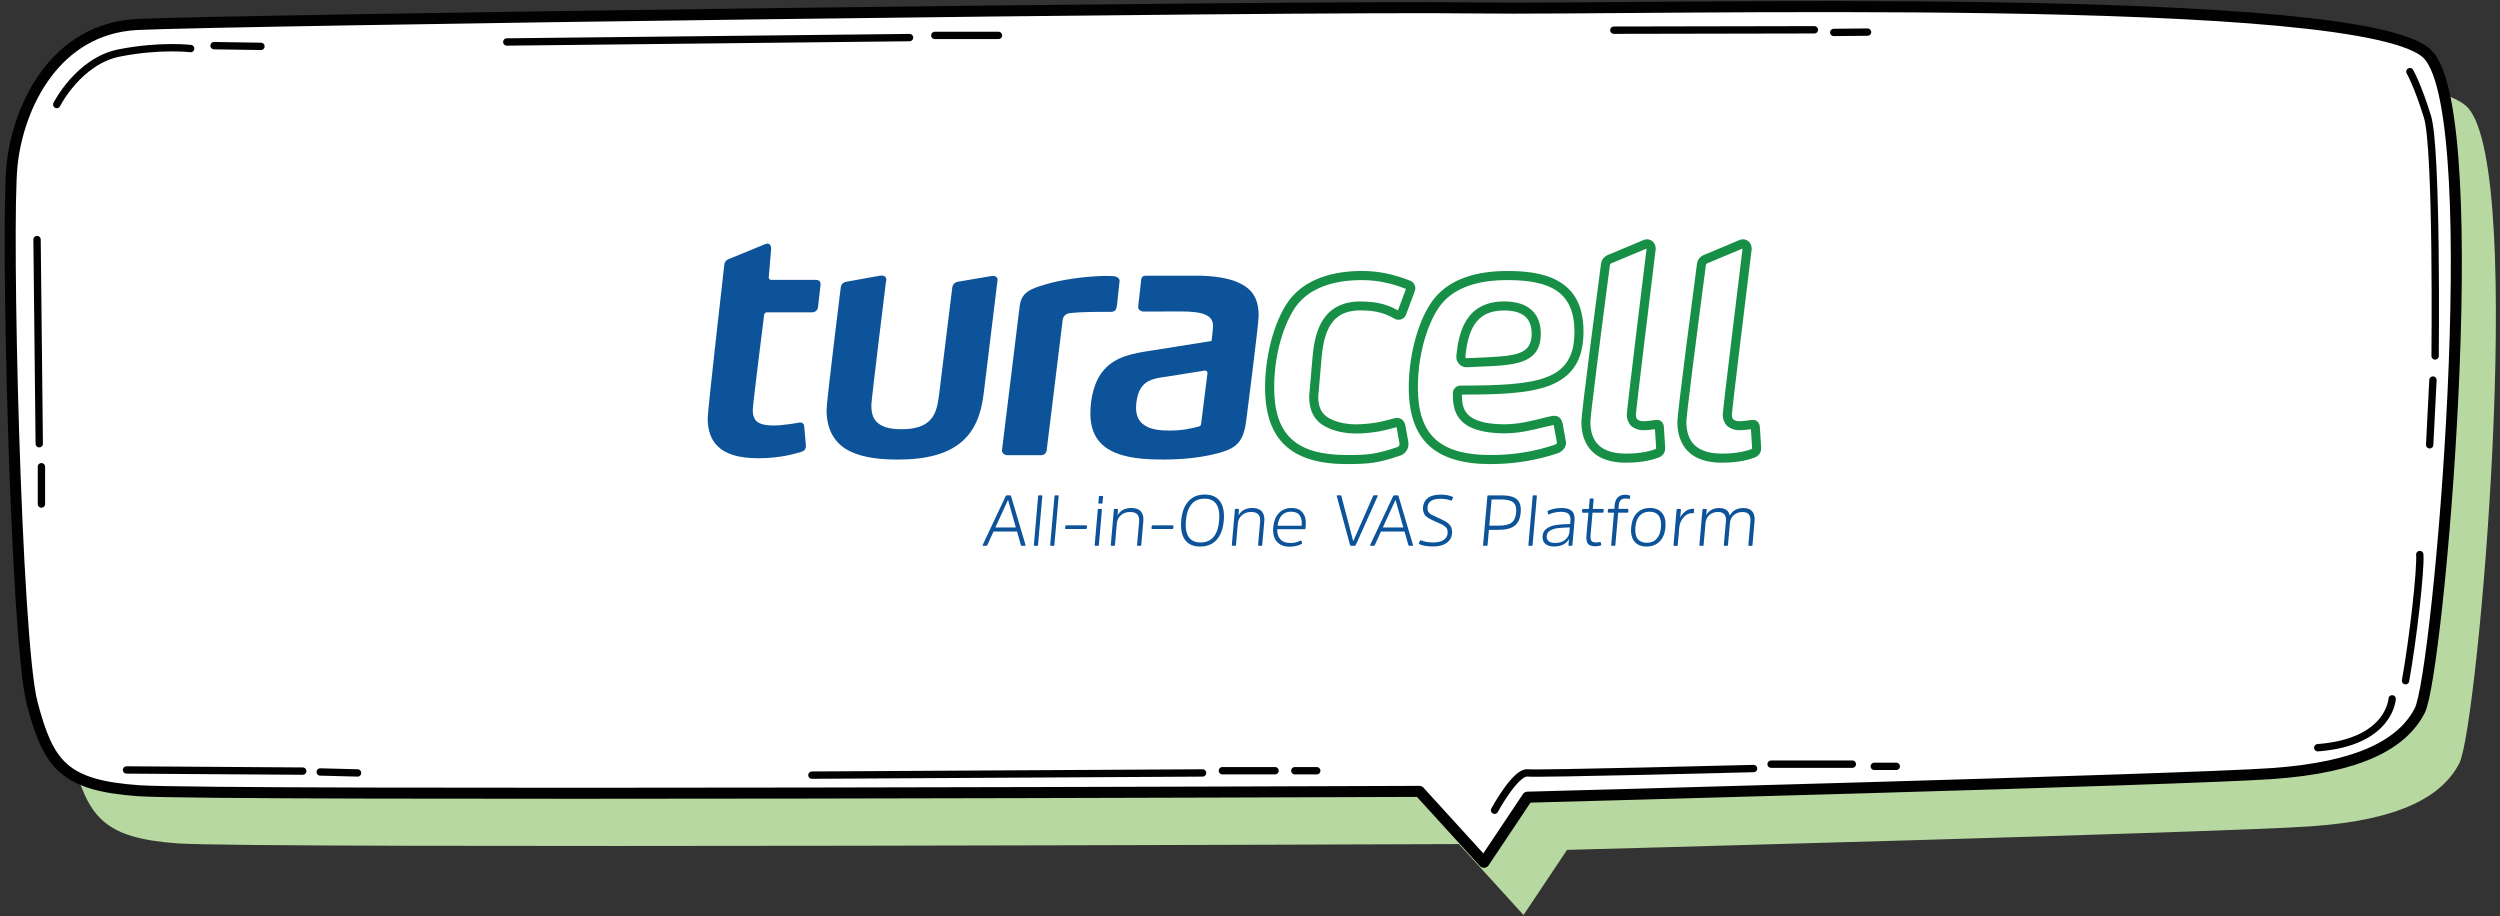 <svg width="491" height="180" viewBox="0 0 491 180" fill="none" xmlns="http://www.w3.org/2000/svg">
<rect x="0" y="0" width="491" height="180" fill="#333333" stroke="none"/>
<g style="mix-blend-mode:multiply">
<path d="M299.209 179.693L286.532 165.776C286.532 165.776 49.704 166.7 35.001 165.649C20.298 164.598 17.284 160.596 14.08 148.439C10.876 136.281 8.9 54.244 10.142 42.682C11.383 31.12 18.601 16.012 34.659 15.163C50.717 14.315 263.205 11.427 297.36 11.909C331.515 12.377 473.313 8.274 484.736 21.204C496.159 34.134 486.673 142.778 483.014 149.895C479.658 156.417 471.325 161.065 453.988 162.28C436.651 163.509 307.77 166.915 307.77 166.915L299.222 179.706L299.209 179.693Z" fill="#B8D8A1"/>
</g>
<path d="M291.442 169.343L278.766 155.425C278.766 155.425 41.937 156.35 27.234 155.298C12.531 154.247 9.517 150.245 6.313 138.088C3.109 125.931 1.134 43.894 2.375 32.331C3.616 20.769 10.834 5.661 26.892 4.813C42.95 3.964 255.439 1.077 289.593 1.558C323.748 2.027 465.546 -2.077 476.969 10.853C488.392 23.783 478.907 132.427 475.247 139.544C471.891 146.066 463.558 150.714 446.221 151.93C428.884 153.158 300.003 156.565 300.003 156.565L291.455 169.355L291.442 169.343Z" fill="white" stroke="#010101" stroke-width="2.166" stroke-linecap="round" stroke-linejoin="round"/>
<path d="M11.149 20.531C11.149 20.531 15.43 11.982 23.433 10.399C31.437 8.816 37.44 9.538 37.44 9.538" stroke="#010101" stroke-width="1.444" stroke-linecap="round" stroke-linejoin="round"/>
<path d="M42.04 8.966L51.247 9.106" stroke="#010101" stroke-width="1.444" stroke-linecap="round" stroke-linejoin="round"/>
<path d="M316.958 5.927L356.343 5.851" stroke="#010101" stroke-width="1.444" stroke-linecap="round" stroke-linejoin="round"/>
<path d="M360.15 6.369L366.786 6.306" stroke="#010101" stroke-width="1.444" stroke-linecap="round" stroke-linejoin="round"/>
<path d="M475.246 108.907C475.461 111.921 473.954 125.294 472.447 133.691" stroke="#010101" stroke-width="1.444" stroke-linecap="round" stroke-linejoin="round"/>
<path d="M469.817 137.254C469.817 137.254 469.425 145.777 455.203 146.853" stroke="#010101" stroke-width="1.444" stroke-linecap="round" stroke-linejoin="round"/>
<path d="M24.848 151.218L59.458 151.446" stroke="#010101" stroke-width="1.444" stroke-linecap="round" stroke-linejoin="round"/>
<path d="M62.887 151.615L70.219 151.805" stroke="#010101" stroke-width="1.444" stroke-linecap="round" stroke-linejoin="round"/>
<path d="M473.306 14.072C473.306 14.072 474.813 16.656 476.75 22.912C478.688 29.168 478.257 69.908 478.257 69.908" stroke="#010101" stroke-width="1.444" stroke-linecap="round" stroke-linejoin="round"/>
<path d="M477.831 74.642L477.186 87.357" stroke="#010101" stroke-width="1.444" stroke-linecap="round" stroke-linejoin="round"/>
<path d="M159.461 152.235L236.192 151.804" stroke="#010101" stroke-width="1.444" stroke-linecap="round" stroke-linejoin="round"/>
<path d="M240.073 151.371H250.42" stroke="#010101" stroke-width="1.444" stroke-linecap="round" stroke-linejoin="round"/>
<path d="M254.303 151.371H258.608" stroke="#010101" stroke-width="1.444" stroke-linecap="round" stroke-linejoin="round"/>
<path d="M99.535 8.244L178.634 7.383" stroke="#010101" stroke-width="1.444" stroke-linecap="round" stroke-linejoin="round"/>
<path d="M183.598 6.954H196.097" stroke="#010101" stroke-width="1.444" stroke-linecap="round" stroke-linejoin="round"/>
<path d="M7.277 47.049L7.708 87.143" stroke="#010101" stroke-width="1.444" stroke-linecap="round" stroke-linejoin="round"/>
<path d="M8.136 91.664V98.996" stroke="#010101" stroke-width="1.444" stroke-linecap="round" stroke-linejoin="round"/>
<path d="M293.528 159.135C293.528 159.135 297.619 151.588 300 151.803C302.38 152.018 344.399 150.942 344.399 150.942" stroke="#010101" stroke-width="1.444" stroke-linecap="round" stroke-linejoin="round"/>
<path d="M347.842 150.083H363.798" stroke="#010101" stroke-width="1.444" stroke-linecap="round" stroke-linejoin="round"/>
<path d="M368.106 150.512H372.425" stroke="#010101" stroke-width="1.444" stroke-linecap="round" stroke-linejoin="round"/>
<g clip-path="url(#clip0_271_2336)">
<path d="M197.73 97.28H198.37C198.48 97.28 198.55 97.34 198.58 97.47L201.41 107.02C201.44 107.14 201.39 107.2 201.26 107.2H200.69C200.6 107.2 200.53 107.15 200.5 107.04L199.75 104.39H195.13L193.92 107.03C193.86 107.14 193.79 107.19 193.71 107.19H193.12C193 107.19 192.96 107.13 193.01 107.01L197.5 97.46C197.57 97.34 197.65 97.28 197.75 97.28H197.73ZM195.49 103.59H199.51L197.99 98.21H197.96L195.49 103.59Z" fill="#0C539A"/>
<path d="M204.71 97.44L203.87 107.03C203.87 107.14 203.8 107.2 203.69 107.2H203.19C203.09 107.2 203.04 107.14 203.05 107.03L203.89 97.44C203.89 97.34 203.96 97.28 204.06 97.28H204.56C204.67 97.28 204.73 97.33 204.72 97.44H204.71Z" fill="#0C539A"/>
<path d="M207.92 97.44L207.08 107.03C207.08 107.14 207.01 107.2 206.9 107.2H206.4C206.3 107.2 206.25 107.14 206.26 107.03L207.1 97.44C207.1 97.34 207.17 97.28 207.27 97.28H207.77C207.88 97.28 207.94 97.33 207.93 97.44H207.92Z" fill="#0C539A"/>
<path d="M213.261 103.9H209.331C209.231 103.9 209.181 103.85 209.191 103.74L209.231 103.33C209.231 103.23 209.301 103.17 209.411 103.17H213.331C213.441 103.17 213.491 103.22 213.491 103.33L213.451 103.74C213.451 103.84 213.381 103.9 213.271 103.9H213.261Z" fill="#0C539A"/>
<path d="M216.42 100.13L215.82 107.03C215.82 107.14 215.75 107.2 215.64 107.2H215.14C215.04 107.2 214.99 107.14 215 107.03L215.6 100.13C215.61 100.01 215.67 99.95 215.77 99.95H216.27C216.38 99.95 216.43 100.01 216.42 100.13ZM216.64 97.57L216.54 98.74C216.54 98.85 216.47 98.91 216.36 98.91H215.86C215.76 98.91 215.71 98.85 215.72 98.74L215.82 97.57C215.82 97.46 215.89 97.4 215.99 97.4H216.49C216.6 97.4 216.65 97.46 216.64 97.57Z" fill="#0C539A"/>
<path d="M224.55 102.36L224.14 107.03C224.14 107.14 224.07 107.2 223.96 107.2H223.48C223.37 107.2 223.32 107.14 223.32 107.03L223.72 102.46C223.83 101.19 223.24 100.55 221.95 100.55C221.23 100.55 220.63 100.76 220.16 101.17C219.69 101.58 219.41 102.12 219.35 102.78L218.98 107.02C218.98 107.13 218.91 107.19 218.8 107.19H218.3C218.2 107.19 218.15 107.13 218.16 107.02L218.76 100.12C218.77 100 218.83 99.94 218.93 99.94H219.41C219.52 99.94 219.57 100 219.57 100.11L219.49 101.21C220.03 100.25 220.93 99.77 222.21 99.77C223.06 99.77 223.68 100 224.07 100.46C224.46 100.92 224.63 101.55 224.55 102.36Z" fill="#0C539A"/>
<path d="M230.23 103.9H226.3C226.2 103.9 226.15 103.85 226.16 103.74L226.2 103.33C226.2 103.23 226.27 103.17 226.38 103.17H230.3C230.41 103.17 230.47 103.22 230.46 103.33L230.42 103.74C230.42 103.84 230.35 103.9 230.24 103.9H230.23Z" fill="#0C539A"/>
<path d="M233.4 98.46C234.19 97.57 235.26 97.13 236.62 97.13C237.98 97.13 238.97 97.57 239.61 98.46C240.25 99.35 240.49 100.61 240.35 102.24C240.21 103.88 239.74 105.14 238.95 106.02C238.16 106.9 237.08 107.34 235.71 107.34C234.34 107.34 233.37 106.9 232.73 106.02C232.1 105.14 231.85 103.88 231.99 102.24C232.13 100.61 232.6 99.35 233.39 98.46H233.4ZM235.8 106.54C236.89 106.54 237.74 106.17 238.35 105.44C238.96 104.7 239.32 103.64 239.44 102.24C239.56 100.84 239.38 99.78 238.91 99.04C238.43 98.3 237.65 97.94 236.55 97.94C235.45 97.94 234.62 98.31 234.01 99.04C233.4 99.78 233.03 100.84 232.91 102.24C232.79 103.64 232.97 104.7 233.45 105.44C233.93 106.18 234.72 106.54 235.8 106.54Z" fill="#0C539A"/>
<path d="M248.31 102.36L247.9 107.03C247.9 107.14 247.83 107.2 247.72 107.2H247.24C247.13 107.2 247.08 107.14 247.09 107.03L247.49 102.46C247.6 101.19 247.01 100.55 245.72 100.55C245 100.55 244.4 100.76 243.93 101.17C243.45 101.59 243.18 102.12 243.12 102.78L242.75 107.02C242.75 107.13 242.68 107.19 242.57 107.19H242.07C241.97 107.19 241.92 107.13 241.93 107.02L242.53 100.12C242.54 100 242.6 99.94 242.7 99.94H243.18C243.29 99.94 243.34 100 243.33 100.11L243.25 101.21C243.79 100.25 244.69 99.77 245.97 99.77C246.82 99.77 247.44 100 247.83 100.46C248.22 100.92 248.39 101.55 248.31 102.36Z" fill="#0C539A"/>
<path d="M253.411 106.65C254.141 106.65 254.801 106.49 255.391 106.18C255.501 106.12 255.581 106.16 255.621 106.28L255.731 106.65C255.751 106.73 255.711 106.8 255.601 106.85C254.911 107.2 254.141 107.37 253.301 107.37C252.181 107.37 251.331 107.03 250.761 106.36C250.191 105.69 249.961 104.76 250.061 103.58C250.171 102.37 250.541 101.44 251.171 100.77C251.801 100.11 252.631 99.77 253.651 99.77C254.671 99.77 255.381 100.08 255.861 100.71C256.341 101.34 256.541 102.16 256.451 103.19L256.401 103.77C256.401 103.88 256.321 103.94 256.201 103.94H250.851C250.821 104.77 251.021 105.43 251.461 105.91C251.901 106.4 252.551 106.64 253.401 106.64L253.411 106.65ZM253.591 100.49C252.041 100.49 251.151 101.41 250.921 103.25H255.651V103.14C255.731 102.34 255.591 101.7 255.251 101.22C254.911 100.74 254.361 100.5 253.601 100.5L253.591 100.49Z" fill="#0C539A"/>
<path d="M266.041 107.2H265.381C265.261 107.2 265.181 107.14 265.141 107.02L262.551 97.48C262.511 97.35 262.561 97.28 262.691 97.28H263.261C263.351 97.28 263.421 97.34 263.451 97.45L265.121 103.82L265.761 106.26H265.791L266.871 103.8L269.661 97.44C269.701 97.33 269.771 97.27 269.881 97.27H270.441C270.581 97.27 270.621 97.34 270.561 97.47L266.291 107.01C266.231 107.13 266.141 107.2 266.021 107.2H266.041Z" fill="#0C539A"/>
<path d="M273.83 97.28H274.47C274.58 97.28 274.65 97.34 274.68 97.47L277.51 107.02C277.54 107.14 277.49 107.2 277.36 107.2H276.79C276.7 107.2 276.63 107.15 276.6 107.04L275.85 104.39H271.23L270.02 107.03C269.96 107.14 269.89 107.19 269.81 107.19H269.22C269.1 107.19 269.06 107.13 269.11 107.01L273.6 97.46C273.67 97.34 273.75 97.28 273.85 97.28H273.83ZM271.59 103.59H275.61L274.09 98.21H274.06L271.59 103.59Z" fill="#0C539A"/>
<path d="M285.19 104.75C285.12 105.56 284.75 106.19 284.1 106.65C283.44 107.1 282.57 107.33 281.47 107.33C280.37 107.33 279.45 107.18 278.79 106.89C278.67 106.83 278.63 106.76 278.67 106.68L278.88 106.23C278.93 106.12 279 106.08 279.1 106.13C279.76 106.4 280.56 106.54 281.51 106.54C282.34 106.54 283 106.38 283.5 106.06C284 105.74 284.27 105.29 284.32 104.73C284.35 104.43 284.32 104.16 284.22 103.94C284.13 103.71 283.96 103.51 283.72 103.34C283.48 103.17 283.26 103.03 283.06 102.94C282.86 102.85 282.57 102.72 282.19 102.55C282.17 102.54 282.14 102.53 282.12 102.52C282.1 102.52 282.08 102.5 282.05 102.49C282.02 102.48 282 102.47 281.96 102.45C281.59 102.28 281.32 102.16 281.15 102.08C280.98 102 280.75 101.87 280.47 101.7C280.19 101.53 279.99 101.35 279.87 101.18C279.75 101.01 279.64 100.79 279.56 100.52C279.47 100.25 279.45 99.95 279.48 99.61C279.55 98.84 279.86 98.23 280.43 97.8C281 97.37 281.83 97.15 282.93 97.15C283.87 97.15 284.65 97.29 285.26 97.56C285.37 97.6 285.41 97.66 285.37 97.76L285.16 98.2C285.12 98.31 285.04 98.35 284.93 98.3C284.38 98.07 283.71 97.96 282.92 97.96C281.31 97.96 280.45 98.51 280.36 99.61C280.35 99.77 280.36 99.92 280.38 100.06C280.41 100.2 280.44 100.31 280.47 100.41C280.5 100.51 280.57 100.61 280.68 100.71C280.78 100.81 280.87 100.89 280.93 100.95C280.99 101.01 281.1 101.07 281.27 101.15C281.44 101.23 281.56 101.28 281.64 101.32C281.72 101.36 281.86 101.42 282.06 101.52C282.26 101.61 282.41 101.68 282.49 101.72C282.76 101.85 282.92 101.92 282.96 101.94C283 101.96 283.15 102.03 283.4 102.15C283.65 102.27 283.81 102.35 283.86 102.39C283.92 102.43 284.04 102.52 284.23 102.64C284.42 102.77 284.54 102.87 284.6 102.95C284.65 103.03 284.74 103.14 284.86 103.29C284.98 103.44 285.05 103.58 285.08 103.71C285.11 103.85 285.14 104.01 285.17 104.19C285.2 104.37 285.2 104.57 285.18 104.76L285.19 104.75Z" fill="#0C539A"/>
<path d="M291.96 107.2H291.45C291.33 107.2 291.27 107.14 291.28 107.02L292.12 97.47C292.13 97.35 292.19 97.29 292.31 97.29H294.9C296.32 97.29 297.33 97.55 297.93 98.08C298.53 98.61 298.77 99.48 298.66 100.68C298.56 101.88 298.16 102.74 297.46 103.27C296.77 103.8 295.71 104.06 294.3 104.06H292.42L292.16 107.02C292.15 107.14 292.08 107.2 291.96 107.2ZM292.5 103.24H294.38C295.51 103.24 296.34 103.05 296.86 102.66C297.38 102.27 297.69 101.61 297.77 100.68C297.85 99.74 297.67 99.07 297.21 98.68C296.75 98.29 295.96 98.09 294.83 98.09H292.95L292.5 103.24Z" fill="#0C539A"/>
<path d="M301.84 97.44L301 107.03C301 107.14 300.93 107.2 300.82 107.2H300.32C300.22 107.2 300.17 107.14 300.18 107.03L301.02 97.44C301.02 97.34 301.09 97.28 301.19 97.28H301.69C301.8 97.28 301.86 97.33 301.85 97.44H301.84Z" fill="#0C539A"/>
<path d="M309.231 102.33L308.821 107.03C308.821 107.14 308.751 107.2 308.641 107.2H308.191C308.091 107.2 308.041 107.14 308.051 107.03L308.151 105.86C307.581 106.84 306.611 107.33 305.221 107.33C304.451 107.33 303.861 107.15 303.471 106.78C303.081 106.41 302.911 105.92 302.961 105.29C302.991 104.96 303.071 104.67 303.211 104.42C303.341 104.17 303.541 103.96 303.791 103.79C304.041 103.62 304.311 103.48 304.601 103.37C304.891 103.26 305.251 103.17 305.681 103.11C306.111 103.04 306.531 103 306.941 102.97C307.341 102.94 307.821 102.92 308.381 102.91L308.431 102.36C308.491 101.72 308.371 101.25 308.091 100.96C307.811 100.67 307.311 100.52 306.591 100.52C305.811 100.52 305.021 100.68 304.231 101C304.111 101.05 304.041 101.01 304.031 100.9L303.941 100.49C303.921 100.41 303.961 100.34 304.061 100.29C304.891 99.94 305.781 99.77 306.721 99.77C307.661 99.77 308.361 99.98 308.761 100.41C309.161 100.83 309.321 101.48 309.241 102.33H309.231ZM308.241 104.4L308.311 103.58C307.801 103.6 307.401 103.62 307.121 103.63C306.841 103.64 306.491 103.67 306.091 103.71C305.691 103.75 305.381 103.81 305.161 103.89C304.941 103.97 304.711 104.06 304.481 104.18C304.251 104.3 304.081 104.45 303.971 104.63C303.861 104.81 303.791 105.02 303.771 105.27C303.731 105.68 303.851 106.01 304.131 106.26C304.411 106.51 304.831 106.64 305.411 106.64C306.251 106.64 306.921 106.43 307.421 106C307.921 105.58 308.201 105.04 308.251 104.4H308.241Z" fill="#0C539A"/>
<path d="M314.76 100.69H312.77L312.39 105.02C312.34 105.6 312.39 106 312.55 106.22C312.71 106.43 313.04 106.54 313.53 106.54C313.67 106.54 313.91 106.51 314.25 106.44C314.34 106.44 314.39 106.48 314.41 106.58L314.49 106.96C314.5 107.04 314.46 107.1 314.36 107.13C314.1 107.23 313.76 107.29 313.34 107.29C312.62 107.29 312.13 107.13 311.87 106.79C311.61 106.46 311.51 105.9 311.58 105.11L311.97 100.7H310.87C310.76 100.7 310.71 100.64 310.71 100.53L310.74 100.13C310.75 100.01 310.81 99.95 310.93 99.95H312.05L312.21 98.07C312.21 97.96 312.28 97.9 312.39 97.9H312.84C312.95 97.9 313 97.96 312.99 98.07L312.83 99.95H314.82C314.93 99.95 314.98 100.01 314.97 100.13L314.94 100.53C314.94 100.64 314.87 100.7 314.76 100.7V100.69Z" fill="#0C539A"/>
<path d="M317.87 99.94H319.68C319.78 99.94 319.83 100 319.82 100.12L319.79 100.52C319.79 100.63 319.72 100.69 319.62 100.69H317.81L317.26 107.03C317.26 107.14 317.19 107.2 317.09 107.2H316.59C316.48 107.2 316.43 107.14 316.44 107.03L316.99 100.69H315.91C315.8 100.69 315.75 100.63 315.76 100.52L315.79 100.12C315.8 100 315.86 99.94 315.98 99.94H317.06L317.12 99.2C317.18 98.54 317.38 98.04 317.73 97.69C318.08 97.35 318.55 97.17 319.15 97.17C319.52 97.17 319.82 97.22 320.07 97.31C320.14 97.34 320.18 97.39 320.17 97.48L320.12 97.86C320.11 97.98 320.05 98.02 319.94 97.99C319.72 97.93 319.47 97.91 319.18 97.91C318.43 97.91 318.01 98.35 317.93 99.23L317.87 99.94Z" fill="#0C539A"/>
<path d="M325.941 106.35C325.291 107.01 324.431 107.34 323.381 107.34C322.331 107.34 321.531 107.01 321.001 106.35C320.471 105.69 320.251 104.76 320.361 103.56C320.471 102.35 320.841 101.42 321.491 100.76C322.141 100.1 322.991 99.77 324.051 99.77C325.111 99.77 325.901 100.1 326.441 100.76C326.981 101.42 327.191 102.35 327.091 103.56C326.991 104.76 326.611 105.69 325.951 106.35H325.941ZM321.641 105.83C322.021 106.34 322.621 106.6 323.431 106.6C324.241 106.6 324.891 106.34 325.361 105.83C325.841 105.32 326.121 104.56 326.211 103.56C326.301 102.56 326.151 101.8 325.761 101.28C325.371 100.76 324.771 100.5 323.961 100.5C323.151 100.5 322.511 100.76 322.031 101.28C321.561 101.8 321.271 102.56 321.191 103.56C321.101 104.56 321.251 105.32 321.631 105.83H321.641Z" fill="#0C539A"/>
<path d="M329.501 99.94H329.981C330.091 99.94 330.141 100 330.131 100.11L329.991 101.67C330.181 101.25 330.501 100.85 330.961 100.47C331.421 100.1 331.971 99.91 332.601 99.91C332.691 99.91 332.741 99.95 332.731 100.04L332.681 100.65C332.681 100.75 332.611 100.81 332.511 100.81C332.511 100.81 332.471 100.81 332.411 100.8C332.351 100.8 332.301 100.79 332.241 100.79C331.661 100.79 331.121 101.07 330.641 101.63C330.161 102.19 329.891 102.82 329.821 103.52L329.511 107.04C329.511 107.15 329.441 107.21 329.331 107.21H328.851C328.731 107.21 328.671 107.15 328.681 107.04L329.281 100.14C329.291 100.02 329.361 99.96 329.481 99.96L329.501 99.94Z" fill="#0C539A"/>
<path d="M339.77 102.6L339.38 107.03C339.38 107.14 339.31 107.2 339.2 107.2H338.72C338.61 107.2 338.56 107.14 338.56 107.03L338.97 102.39C339.08 101.16 338.56 100.55 337.41 100.55C336.74 100.55 336.18 100.75 335.73 101.15C335.28 101.55 335.03 102.07 334.97 102.71L334.59 107.03C334.59 107.14 334.52 107.2 334.41 107.2H333.93C333.81 107.2 333.75 107.14 333.76 107.03L334.36 100.13C334.37 100.01 334.44 99.95 334.56 99.95H335.04C335.15 99.95 335.2 100.01 335.2 100.12L335.1 101.21C335.27 100.83 335.57 100.5 336 100.21C336.43 99.92 336.98 99.78 337.64 99.78C338.85 99.78 339.54 100.28 339.72 101.27C340.24 100.28 341.15 99.78 342.44 99.78C343.22 99.78 343.79 100.01 344.16 100.46C344.52 100.91 344.67 101.53 344.6 102.31L344.19 107.04C344.19 107.15 344.12 107.21 344.01 107.21H343.53C343.42 107.21 343.37 107.15 343.38 107.04L343.78 102.41C343.89 101.17 343.36 100.56 342.2 100.56C341.55 100.56 341 100.75 340.54 101.14C340.09 101.53 339.83 102.02 339.78 102.61L339.77 102.6Z" fill="#0C539A"/>
<path d="M160.64 60.42C160.51 61.01 160.05 61.34 159.46 61.34H150.63C150.35 61.34 150.12 61.55 150.08 61.82C150.08 61.82 147.84 79.5 147.84 80.55C147.84 81.53 148.1 82.26 148.63 82.78C149.29 83.3 150.34 83.57 151.91 83.57C153.94 83.57 157.02 82.99 157.02 82.99C157.57 82.92 157.88 83.24 157.95 83.7L158.28 87.57C158.28 88.16 158.02 88.55 157.36 88.75C156.25 89.08 153.23 90 149.03 90C145.29 90 142.6 89.28 140.96 87.64C139.65 86.39 138.99 84.56 138.99 82.13C138.99 80.56 142.24 52.11 142.24 52.11C142.31 51.32 142.68 51.02 143.49 50.73L150.28 47.95C150.4 47.9 150.59 47.85 150.68 47.84C151.14 47.82 151.46 48.21 151.46 48.8L150.98 54.46C150.96 54.73 151.17 54.97 151.45 54.97H160.25C160.84 54.97 161.17 55.3 161.17 55.82L160.65 60.41L160.64 60.42Z" fill="#0C539A"/>
<path d="M193.17 77.47C192.19 85.6 187.86 90.26 176.31 90.26C171.78 90.26 168.37 89.6 166.08 88.16C163.65 86.59 162.34 84.09 162.34 80.49C162.34 78.85 165.1 56.62 165.1 56.62C165.17 55.83 165.56 55.44 166.35 55.31L172.91 54.13H173.17C173.76 54.13 174.09 54.46 174.09 54.98C174.09 55.05 174.09 55.11 174.02 55.18C174.02 55.18 171.13 78.53 171.13 79.58C171.13 80.96 171.39 82.01 172.11 82.79C173.03 83.77 174.54 84.3 177.03 84.3C182.87 84.3 183.92 81.48 184.38 77.94L187 56.69C187.07 55.84 187.46 55.44 188.25 55.31L194.81 54.2C195.57 54.13 195.92 54.46 195.92 54.99L193.17 77.49V77.47Z" fill="#0C539A"/>
<path d="M219.34 60.07C219.27 60.73 219.08 61.25 218.16 61.25C214.93 61.25 212.01 61.25 210.01 61.52C209.33 61.61 208.79 62.14 208.71 62.83L205.57 88.42C205.51 89.01 205.05 89.4 204.46 89.4H197.77C197.44 89.4 196.79 89.07 196.79 88.55V88.42L200.27 60.09C200.6 57.53 202.17 56.74 205.45 55.83C208.47 54.91 213.19 54.26 216.93 54.19C216.93 54.19 218.33 54.19 218.74 54.23C219.44 54.31 219.95 54.74 219.88 55.24L219.36 60.08L219.34 60.07Z" fill="#0C539A"/>
<path d="M292.79 91.15C281.8 91.15 276.68 86.37 276.68 76.09C276.68 69.25 278.82 61.98 281.88 58.39C284.8 54.96 289.57 53.22 296.07 53.22C300.86 53.22 304.22 53.96 306.63 55.56C309.57 57.5 311 60.63 311 65.13C311 70.63 308.85 74.01 304.24 75.76C300.06 77.34 294.02 77.49 287.13 77.5V77.87C287.13 80.03 287.81 81.37 289.35 82.19C290.75 82.95 292.81 83.33 295.49 83.33C298.17 83.33 300.71 82.69 302.79 82.17C303.51 81.99 304.18 81.82 304.76 81.71C305.42 81.58 306.59 81.6 306.92 83.26L307.54 86.68C307.56 86.78 307.58 86.95 307.56 87.14C307.48 87.92 306.92 88.61 306.07 88.97L306.01 88.99C301.87 90.41 297.42 91.14 292.8 91.14L292.79 91.15ZM296.07 55.01C290.12 55.01 285.8 56.54 283.24 59.55C280.94 62.24 278.47 68.56 278.47 76.09C278.47 85.4 282.75 89.37 292.8 89.37C297.21 89.37 301.45 88.68 305.4 87.33C305.61 87.23 305.76 87.09 305.79 86.99L305.17 83.6C305.16 83.54 305.15 83.49 305.14 83.46C305.14 83.46 305.12 83.46 305.11 83.46C304.57 83.57 303.95 83.72 303.22 83.9C301.04 84.44 298.33 85.11 295.49 85.11C292.65 85.11 290.16 84.65 288.51 83.76C286.39 82.62 285.35 80.69 285.35 77.86V77.04C285.45 76.29 286.08 75.73 286.83 75.73C302.4 75.73 309.22 74.73 309.22 65.14C309.22 61.29 308.05 58.64 305.65 57.05C303.54 55.66 300.5 55.01 296.07 55.01ZM288.02 72.13C287.48 72.13 286.95 71.91 286.58 71.51C286.18 71.09 285.98 70.52 286.03 69.95C286.44 65.33 287.86 59.2 295.42 59.2C300.05 59.2 302.61 61.45 302.61 65.53C302.61 71.53 297.52 71.74 290.46 72.02C289.71 72.05 288.93 72.08 288.12 72.12C288.09 72.12 288.06 72.12 288.02 72.12V72.13ZM295.41 60.98C290.64 60.98 288.37 63.71 287.8 70.11C287.8 70.19 287.83 70.25 287.86 70.28C287.89 70.31 287.95 70.35 288.03 70.35C288.85 70.31 289.63 70.28 290.38 70.25C297.8 69.95 300.82 69.66 300.82 65.53C300.82 62.47 299.05 60.98 295.41 60.98Z" fill="#188F46"/>
<path d="M264.57 91.15C253.58 91.15 248.46 86.37 248.46 76.09C248.46 69.25 250.6 61.98 253.66 58.39C256.6 54.94 261.51 53.15 267.86 53.22C270.84 53.25 273.82 53.88 276.99 55.14C277.77 55.45 278.17 56.35 277.88 57.14L276.15 61.79C275.99 62.22 275.65 62.56 275.22 62.71C274.79 62.87 274.3 62.83 273.9 62.6C272.36 61.74 270.7 60.96 267.19 60.96C262.42 60.96 260.15 63.69 259.58 70.09C259.53 70.67 259.06 76.08 258.93 77.55L258.9 77.89C258.9 80.03 259.59 81.36 261.12 82.18C262.7 83.04 264.86 83.44 267.21 83.32C269.96 83.18 271.26 82.83 272.77 82.43C273.11 82.34 273.46 82.24 273.84 82.15C274.38 82.01 274.85 82.07 275.23 82.31C275.78 82.66 275.96 83.26 276.04 83.69V83.71L276.59 86.75C276.79 87.86 276.22 88.95 275.21 89.4L275.13 89.43C270.78 90.93 268.97 91.14 264.57 91.14V91.15ZM267.48 55.01C261.85 55.01 257.55 56.58 255.02 59.55C252.72 62.24 250.25 68.56 250.25 76.09C250.25 85.4 254.53 89.37 264.58 89.37C268.8 89.37 270.42 89.18 274.53 87.77C274.77 87.66 274.91 87.37 274.86 87.08L274.31 84.05C274.3 83.99 274.28 83.94 274.27 83.9C273.91 83.99 273.57 84.08 273.24 84.17C271.7 84.58 270.24 84.97 267.31 85.12C263.88 85.29 261.6 84.48 260.28 83.77C258.17 82.64 257.13 80.72 257.12 77.91C257.12 77.86 257.12 77.81 257.12 77.76L257.15 77.42C257.28 75.95 257.75 70.53 257.8 69.96C258.21 65.34 259.63 59.21 267.19 59.21C270.96 59.21 272.93 60.06 274.56 60.96L276.13 56.74C273.24 55.61 270.53 55.05 267.83 55.02C267.71 55.02 267.59 55.02 267.47 55.02L267.48 55.01Z" fill="#188F46"/>
<path d="M244.11 55.96C242.41 54.94 239.87 54.31 236.21 54.16H224.89C224.51 54.16 224.18 54.45 224.14 54.83L223.53 60.34C223.53 60.86 224.19 61.19 224.52 61.19L231.94 61.17C234.24 61.17 235.81 61.37 236.79 61.83C237.9 62.35 238.24 63.07 238.24 64.13C238.24 64.65 237.95 66.97 237.95 66.97L226.02 68.87C222.61 69.39 219.2 69.98 216.91 72.54C214.87 74.77 214.15 78.25 214.15 81.27C214.15 84.94 215.73 87.17 218.02 88.42C220.97 90.06 224.97 90.25 228.64 90.25C232.31 90.25 235.52 89.86 237.89 89.33C242.48 88.28 244.18 87.36 244.77 82.51C244.77 82.51 247.2 63.68 247.2 61.99C247.2 59.43 246.48 57.33 244.11 55.95V55.96ZM235.88 83.34C235.86 83.52 235.73 83.67 235.55 83.73C234.12 84.16 232.13 84.56 229.75 84.56C228.04 84.56 226.08 84.43 224.77 83.51C223.78 82.85 223.12 81.8 223.12 80.1C223.12 78.92 223.39 77.35 224.04 76.29C225.09 74.58 226.93 74.26 228.96 74L236.62 72.78C236.92 72.73 237.18 72.99 237.15 73.29L235.88 83.34Z" fill="#0C539A"/>
<path d="M319.4 90.88C316.49 90.88 314.25 90.16 312.76 88.73C311.34 87.38 310.58 85.34 310.58 82.84C310.58 81.13 314 55.08 314.41 52.01C314.53 50.7 315.33 50.22 316.19 49.91L322.79 47.14C323.32 46.91 323.9 46.95 324.37 47.26C324.87 47.59 325.18 48.18 325.18 48.82V48.93C323.63 61.52 321.32 80.58 321.28 81.48C321.28 81.88 321.4 82.13 321.61 82.4C321.89 82.61 322.3 82.73 322.75 82.73C323.64 82.73 325.07 82.49 325.09 82.48H325.15C325.61 82.42 326 82.52 326.29 82.77C326.75 83.16 326.78 83.73 326.79 83.95L327.05 88.01C327.05 88.9 326.53 89.61 325.66 89.9L325.58 89.93C324.83 90.19 322.82 90.87 319.4 90.87V90.88ZM323.38 48.82L316.81 51.57C316.21 51.79 316.2 51.87 316.17 52.18V52.22C314.63 63.86 312.35 81.62 312.35 82.83C312.35 84.86 312.9 86.41 313.98 87.43C315.13 88.53 316.96 89.09 319.4 89.09C322.53 89.09 324.33 88.48 325.01 88.25L325.09 88.22C325.25 88.17 325.26 88.12 325.27 88.04L325.03 84.29C324.5 84.37 323.5 84.5 322.76 84.5C321.85 84.5 321.02 84.21 320.41 83.7L320.35 83.65L320.3 83.59C319.93 83.14 319.5 82.49 319.5 81.45C319.5 80.53 322.71 54.36 323.39 48.8L323.38 48.82Z" fill="#188F46"/>
<path d="M338.25 90.88C335.34 90.88 333.1 90.16 331.61 88.73C330.19 87.38 329.43 85.34 329.43 82.84C329.43 81.13 332.85 55.08 333.26 52.01C333.38 50.7 334.18 50.22 335.04 49.91L341.64 47.14C342.17 46.91 342.75 46.95 343.22 47.26C343.72 47.59 344.03 48.18 344.03 48.82V48.93C342.48 61.52 340.17 80.58 340.13 81.48C340.13 81.88 340.25 82.13 340.46 82.4C340.74 82.61 341.15 82.73 341.6 82.73C342.49 82.73 343.92 82.49 343.94 82.48H344C344.46 82.42 344.85 82.52 345.14 82.77C345.6 83.16 345.63 83.73 345.64 83.95L345.9 88.01C345.9 88.9 345.38 89.61 344.51 89.9L344.43 89.93C343.68 90.19 341.67 90.87 338.25 90.87V90.88ZM342.23 48.82L335.66 51.57C335.06 51.79 335.05 51.87 335.02 52.18V52.22C333.48 63.86 331.2 81.62 331.2 82.83C331.2 84.86 331.75 86.41 332.83 87.43C333.98 88.53 335.81 89.09 338.25 89.09C341.38 89.09 343.18 88.48 343.86 88.25L343.94 88.22C344.1 88.17 344.11 88.12 344.12 88.04L343.88 84.29C343.35 84.37 342.35 84.5 341.61 84.5C340.7 84.5 339.87 84.21 339.26 83.7L339.2 83.65L339.15 83.59C338.78 83.14 338.35 82.49 338.35 81.45C338.35 80.53 341.56 54.36 342.24 48.8L342.23 48.82Z" fill="#188F46"/>
</g>
<defs>
<clipPath id="clip0_271_2336">
<rect width="206.89" height="60.37" fill="white" transform="translate(139 47)"/>
</clipPath>
</defs>
</svg>
